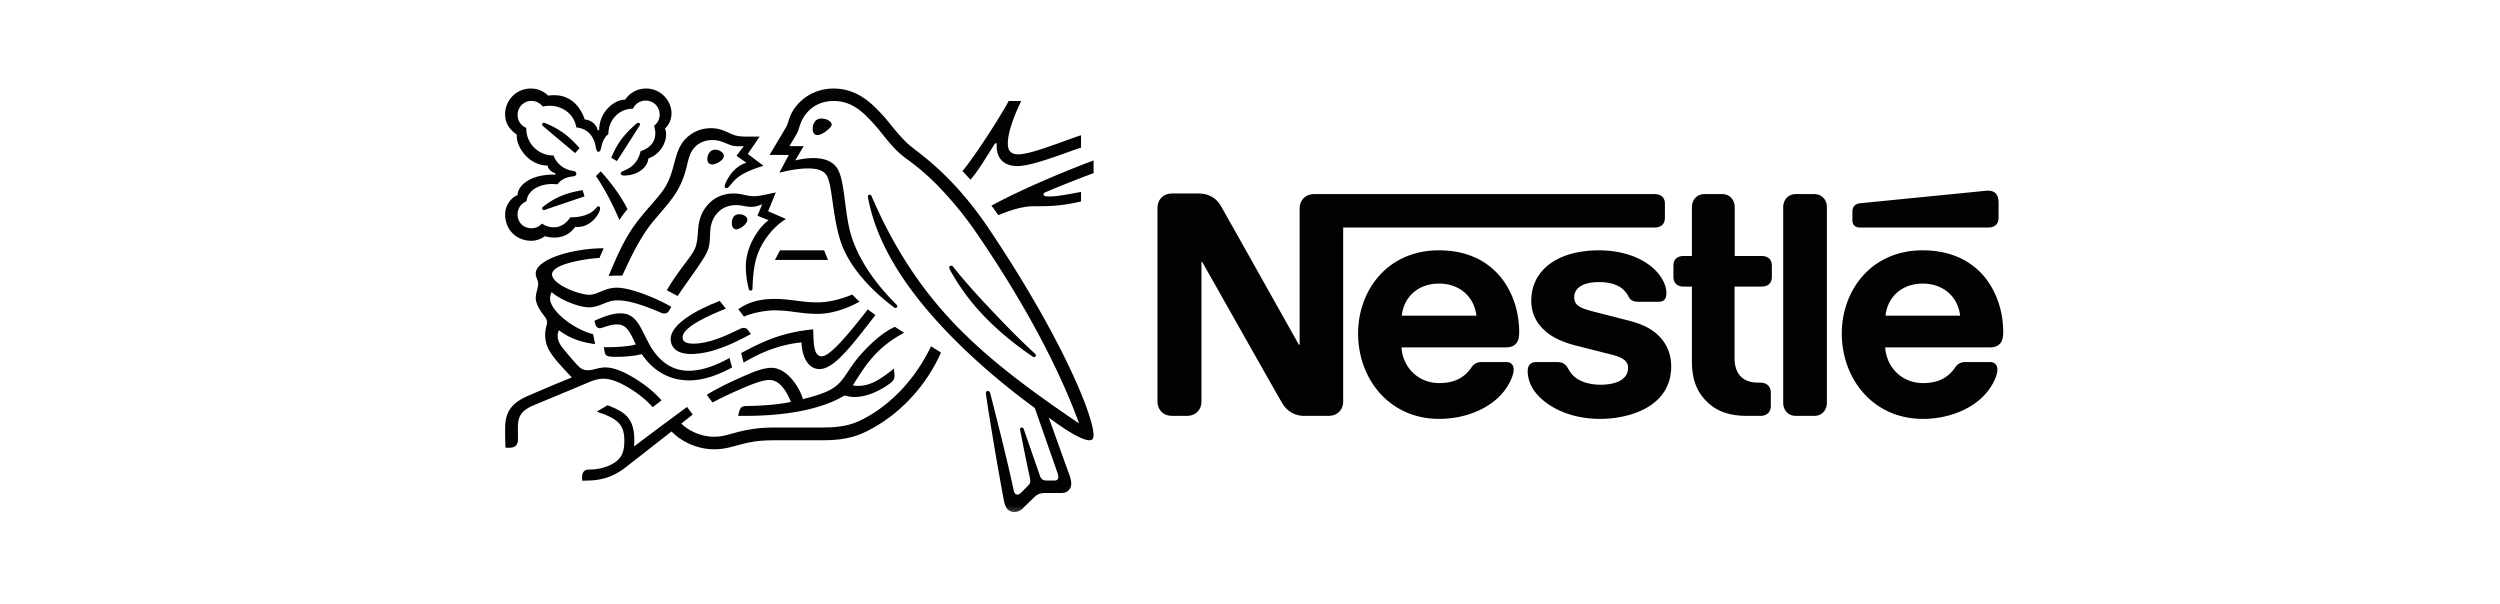 <svg xmlns="http://www.w3.org/2000/svg" width="240" height="58" viewBox="0 0 240 58" fill="none"><mask id="a" style="mask-type:luminance" maskUnits="userSpaceOnUse" x="48" y="8" width="145" height="42"><path d="M193 8.018H48v41.614h145z" fill="#fff"/></mask><g mask="url(#a)" fill="#020202"><path d="M125.078 19.104c-.2.244-.314.516-.314.989v13.001h-.072s-7.116-12.687-7.46-13.273c-.244-.416-.515-.702-.874-.918-.358-.2-.731-.328-1.446-.328h-2.348c-.545 0-.888.185-1.131.473-.201.242-.316.515-.316.987v18.43c0 .472.115.744.316.988.243.286.586.471 1.131.471h1.331c.545 0 .888-.185 1.132-.471.2-.244.314-.516.314-.989V25.147h.073s7.388 13.088 7.689 13.575c.415.687 1.117 1.202 2.119 1.202h2.277c.544 0 .888-.185 1.132-.471.199-.244.314-.516.314-.989V21.84h29.913c.301 0 .53-.085.702-.228.186-.173.272-.402.272-.745v-1.26c0-.344-.086-.574-.272-.745-.172-.143-.401-.23-.702-.23h-32.647c-.545 0-.889.187-1.133.473m13.06 4.926c-4.969 0-7.761 3.881-7.761 7.977 0 4.367 2.993 8.205 7.79 8.205 2.391 0 4.739-.903 6.085-2.493.587-.687 1.06-1.646 1.06-2.233 0-.2-.043-.372-.157-.501-.115-.143-.287-.23-.587-.23h-2.306c-.458 0-.773.172-1.003.516-.672.988-1.646 1.504-3.078 1.504-2.148 0-3.536-1.633-3.637-3.423h9.967c.443 0 .758-.1.973-.314.244-.23.358-.56.358-1.175 0-1.876-.588-3.823-1.819-5.313-1.26-1.503-3.179-2.52-5.885-2.52m15.364 0c-3.922 0-6.5 1.862-6.5 4.84 0 1.06.386 1.919 1.016 2.592.731.788 1.776 1.332 3.294 1.719l3.279.83c.902.229 1.703.5 1.703 1.288 0 1.218-1.288 1.633-2.662 1.633-.674 0-1.375-.129-1.948-.415a2.4 2.4 0 0 1-.987-.874c-.216-.33-.286-.573-.616-.759-.201-.114-.445-.129-.774-.129h-1.776c-.386 0-.572.115-.701.272-.128.158-.172.387-.172.616 0 .573.201 1.289.674 1.933 1.088 1.46 3.365 2.636 6.271 2.636 2.864 0 6.831-1.19 6.831-5.027 0-.988-.288-1.833-.817-2.52-.673-.874-1.632-1.475-3.265-1.89l-3.25-.831c-1.346-.343-1.976-.587-1.976-1.418 0-.802.716-1.446 2.376-1.446.974 0 1.862.215 2.435.817.473.501.387.759.759.959.229.114.487.114.888.114h1.618c.258 0 .444-.042.587-.2.115-.13.186-.33.186-.659 0-.745-.487-1.704-1.346-2.434-1.145-.989-2.949-1.647-5.127-1.647m8.921.545h-.801c-.3 0-.53.085-.701.228-.187.172-.273.402-.273.745v.988c0 .344.086.572.273.745.171.143.401.23.701.23h.801v7.144c0 1.833.502 2.978 1.432 3.895.86.845 1.977 1.374 3.924 1.374h1.217c.302 0 .53-.085.702-.228.186-.172.301-.402.301-.745v-1.246c0-.344-.115-.572-.301-.744-.172-.144-.4-.23-.702-.23h-.172c-.773 0-1.302-.2-1.66-.544-.43-.4-.645-1.017-.645-1.818v-6.86h2.607c.3 0 .53-.086.701-.229.186-.172.272-.4.272-.745v-.988c0-.343-.086-.572-.272-.745-.171-.143-.401-.228-.701-.228h-2.592v-4.669c0-.372-.116-.644-.287-.858-.215-.258-.515-.416-.959-.416h-1.618c-.445 0-.745.158-.96.415a1.32 1.32 0 0 0-.287.859zm8.765 14.075c0 .372.114.644.286.86.214.257.516.414.959.414h1.704c.444 0 .745-.157.959-.415.172-.215.286-.487.286-.86V19.908c0-.372-.114-.644-.286-.86-.214-.257-.515-.416-.959-.416h-1.704c-.443 0-.745.159-.959.416a1.32 1.32 0 0 0-.286.86zm-36.616-8.348c.186-1.762 1.533-3.079 3.581-3.079 2.005 0 3.393 1.317 3.58 3.079zm56.319-8.463c.3 0 .529-.085.701-.228.186-.173.273-.402.273-.745v-1.332c0-.516-.101-.774-.273-.96-.157-.172-.415-.271-.701-.271-.23 0-.458.028-.845.07l-11.427 1.132c-.329.029-.486.13-.601.258-.129.143-.187.33-.187.587v.744c0 .287.058.416.159.53.127.144.314.215.572.215zm-6.315 2.19c-4.969 0-7.762 3.882-7.762 7.978 0 4.367 2.994 8.205 7.791 8.205 2.391 0 4.739-.903 6.085-2.493.587-.687 1.061-1.646 1.061-2.233 0-.2-.045-.372-.159-.501-.114-.143-.286-.23-.587-.23H188.7c-.459 0-.773.172-1.002.516-.673.988-1.647 1.504-3.079 1.504-2.148 0-3.537-1.633-3.637-3.423h9.995c.443 0 .759-.1.973-.314.243-.23.358-.56.358-1.175 0-1.876-.587-3.823-1.818-5.313-1.26-1.503-3.208-2.52-5.914-2.52m-3.566 6.273c.187-1.762 1.533-3.079 3.58-3.079 2.006 0 3.394 1.317 3.58 3.079zm-86.043-8.293c-3.707-5.53-6.964-7.392-7.88-8.269-1.007-.967-1.774-2.063-2.262-2.59C83.739 9.964 82.334 8.5 80.022 8.5c-2.231 0-3.706 1.454-4.185 2.71-.139.358-.248.797-.348.956-.219.36-1.205 2.043-1.614 2.71h1.844l-.897 1.694c1.046-.23 1.793-.399 2.79-.399.886 0 1.523.21 1.802.767.519 1.038.519 4.175 1.396 6.537.816 2.22 2.81 4.393 5.05 6.057.03.02.06.03.1.03.11 0 .18-.08.18-.16 0-.06-.02-.1-.07-.149-1.873-1.873-3.397-3.945-4.214-6.216-.808-2.212-.678-5.321-1.385-6.706-.47-.917-1.465-1.155-2.382-1.155-.737 0-1.424.149-1.743.218l.806-1.365h-1.364c.289-.507.587-.976.737-1.255.13-.24.18-.538.34-.946.517-1.306 1.663-2.133 3.157-2.133 1.873 0 2.97 1.206 4.055 2.411.498.558 1.315 1.724 2.262 2.59.647.599 1.883 1.266 3.786 3.23a34.4 34.4 0 0 1 3.716 4.582c4.813 7.043 7.97 13.25 9.734 18.093l-.029.02c-5.052-3.428-9.426-6.666-12.952-10.66-2.502-2.84-4.673-6.128-6.567-10.322-.13-.28-.238-.538-.358-.807-.05-.11-.1-.14-.18-.14a.163.163 0 0 0-.169.17c0 .109.05.348.16.826 1.006 4.344 3.795 8.24 6.775 11.478 2.969 3.218 6.325 5.988 9.086 8l2.152 6.157c.049.15.109.31.109.459 0 .11-.03.199-.099.259-.06.06-.139.09-.319.09h-.647c-.279 0-.39-.04-.489-.12a.76.76 0 0 1-.22-.339c-.188-.578-1.325-3.816-1.543-4.474-.04-.118-.11-.159-.19-.159a.17.17 0 0 0-.169.17c0 .08.03.169.08.448.288 1.474.627 3.128.766 3.757.061.288.13.558.13.757 0 .178-.04.279-.189.428l-.667.678c-.16.159-.25.199-.379.199-.16 0-.289-.11-.349-.39-.757-3.536-1.903-7.92-2.202-9.136-.07-.268-.12-.418-.279-.418-.139 0-.189.1-.189.22 0 .089.02.198.03.279.18 1.255.907 5.828 1.693 10.003.14.717.41 1.115 1.027 1.115.28 0 .547-.11.797-.348.409-.41.528-.519 1.017-.997.348-.339.587-.478 1.185-.478h1.474c.349 0 .538-.089.707-.25.16-.148.259-.358.259-.657 0-.308-.079-.557-.189-.866-.378-1.016-1.594-4.454-1.953-5.42l.031-.02c1.245.946 3.058 2.152 3.856 2.152.248 0 .398-.11.398-.498 0-1.833-3.049-9.375-10.013-19.757m-34.2-11.576a1.33 1.33 0 0 1 1.216-.778c.747 0 1.344.579 1.344 1.346 0 .447-.209.837-.537 1.075.07.26.12.489.12.708 0 .837-.499 1.424-1.415 1.734-.12.507-.339.966-.698 1.305-.598.577-1.206.577-1.206.817 0 .13.09.209.34.209 1.105 0 2.19-.617 2.32-1.644 1.057-.358 1.694-1.425 1.694-2.271 0-.22-.02-.41-.11-.588.29-.28.629-.758.629-1.465 0-.618-.27-1.245-.748-1.704a2.4 2.4 0 0 0-1.694-.678c-.996 0-1.643.54-2.012 1.067-1.087 0-2.49 1.206-2.49 2.93h-.15c-.1-.598-.717-.998-1.236-1.027-.418-1.256-1.365-2.331-2.92-2.331-.178 0-.397.01-.587.04-.458-.42-.966-.679-1.673-.679a2.454 2.454 0 0 0-2.462 2.461c0 .858.389 1.445 1.127 1.964 0 0-.01.11-.01.159 0 1.096 1.195 2.81 2.968 2.81 0 .278.35.657.738.726v.14h-.15c-2.44 0-3.477 1.176-3.477 1.963-.727.3-1.196 1.106-1.196 1.853 0 1.484 1.087 2.54 2.522 2.54.478 0 .966-.188 1.305-.448.248.09.567.14.896.14.688 0 1.455-.24 1.993-1.027.08.01.149.01.229.01.877 0 1.634-.578 2.032-1.335.1-.189.14-.338.14-.449 0-.108-.05-.198-.16-.198-.139 0-.16.13-.408.359-.558.508-1.415.697-2.292.697-.428.628-.956.957-1.564.957-.448 0-.796-.12-1.156-.36a1.32 1.32 0 0 1-.996.45c-.786 0-1.345-.549-1.345-1.346 0-.559.359-1.056.857-1.245.09-.987 1.146-1.655 2.46-1.655.17 0 .34.01.52.03.198-.318.676-.657 1.354-.747.14-.02.248-.03.329-.069.08-.04.12-.12.12-.21a.22.22 0 0 0-.11-.199c-.07-.04-.19-.059-.329-.09a2.3 2.3 0 0 1-1.753-1.454c-1.505 0-2.611-1.206-2.611-2.56v-.09a1.33 1.33 0 0 1-.837-1.246 1.33 1.33 0 0 1 1.335-1.344c.448 0 .837.219 1.087.548.209-.06.447-.08.676-.08 1.117 0 2.312.707 2.541 2.082 1.435.13 1.774 1.345 1.863 1.854.05.258.09.478.26.478.179 0 .218-.2.278-.47.11-.507.3-.916.678-1.234 0-1.306.976-2.431 2.361-2.431m2.903 7.81c-.468.668-.806.997-1.872 2.252-1.405 1.664-2.142 3.01-3.368 5.998a10 10 0 0 1 1.306-.03l.149-.32c.688-1.473 1.613-3.466 2.909-5l.449-.528c1.334-1.564 2.16-2.491 2.68-4.623.179-.757.328-1.434.837-1.923.457-.439 1.036-.627 1.623-.627.498 0 .868.12 1.406.348.488.209.666.25 1.185.25.18 0 .308-.01.428-.021l-.697.937.947.667c-1.187.348-1.814 1.495-2.024 2.023a.7.7 0 0 0-.059.25c0 .08.04.159.16.159.129 0 .228-.1.397-.3.579-.697 1.037-1.176 3.168-1.842l-1.504-1.137 1.136-1.663h-1.065c-.678 0-1.127-.01-1.714-.28-.798-.368-1.206-.527-1.913-.527-.867 0-1.654.309-2.301.906-.748.687-.978 1.605-1.246 2.611-.21.776-.458 1.634-1.016 2.42"/><path d="M65.959 25.03c-.568.767-1.346 1.772-1.943 2.839.19.09.817.43 1.037.548.687-1.036 1.644-2.31 2.27-3.278.569-.876.798-1.255.838-2.431.01-.199.01-.389.03-.577.049-.608.21-1.226.787-1.793.428-.43 1.046-.648 1.664-.648.598 0 .946.169 1.464.169.368 0 .637-.09.877-.179l.19-.07-.46 1.097 1.077.437c-.687.429-2.192 2.272-2.192 4.454 0 .787.12 1.514.289 2.161.02.07.06.14.17.14.099 0 .169-.06.179-.17l.01-.228c.03-.668.08-1.723.348-2.67.449-1.594 1.654-3.089 2.86-3.806l-1.714-.747.738-1.803-.807.17c-.488.099-.848.188-1.276.188-.279 0-.597-.04-.976-.13a4.2 4.2 0 0 0-1.036-.129c-.787 0-1.635.298-2.212.856-1.056 1.007-1.116 2.093-1.186 3.06-.09 1.285-.329 1.603-1.026 2.54m25.562.607c-.07-.09-.13-.13-.209-.13-.12 0-.18.08-.18.17 0 .14.1.309.35.728a21 21 0 0 0 2.85 3.796c1.244 1.324 2.709 2.56 4.273 3.665l.488.339c.07.05.12.08.18.08.1 0 .17-.1.17-.18 0-.05-.02-.1-.08-.15-1.455-1.324-3.02-2.938-4.484-4.492-1.147-1.226-2.322-2.52-3.358-3.826m-32.058-4.513c.149-.249.597-.857.777-1.046-.767-1.554-2.023-3.038-2.57-3.627l-.46.449c.53.767 1.415 2.251 2.253 4.224m-7.306-8.996c-.09-.08-.11-.13-.11-.19 0-.07.05-.15.16-.15.039 0 .078.01.13.031a8 8 0 0 1 1.922 1.076q.702.535 1.374 1.325l-.418.478c-.518-.43-2.192-1.833-3.059-2.57m7.062 3.337-.538-.328c.348-.827.777-1.584 1.284-2.153.36-.408.698-.737 1.077-1.065.09-.07.139-.13.228-.13.1 0 .17.08.17.16q0 .059-.06.149c-.607.946-1.793 2.82-2.161 3.367m-6.752 4.623c-.13.05-.19.08-.259.08-.11 0-.16-.09-.16-.16s.03-.11.1-.17c1.225-.956 2.302-1.335 3.786-1.584l.179.599zm25.55-7.731c0-.35.18-.978.827-.978.219 0 .428.05.597.13.24.11.4.27.4.439 0 .18-.18.359-.45.578-.278.228-.637.438-.926.438-.348 0-.448-.33-.448-.607m-10.11 2.909c0-.429.26-.897.757-.897a1 1 0 0 1 .668.27c.11.099.16.208.16.318 0 .24-.23.468-.499.627-.209.12-.428.2-.617.2-.31 0-.469-.19-.469-.518"/><path d="M70.25 21.413c0-.1.01-.219.05-.339.08-.259.248-.508.667-.508.19 0 .398.05.568.17.15.1.21.229.21.359 0 .428-.718.926-1.077.926-.259 0-.418-.25-.418-.608m-3.924 12.573c-1.344 0-1.943-.637-1.943-1.444 0-1.416 2.48-2.8 4.712-3.657l.579.748c-1.375.547-4.145 1.724-4.145 2.74 0 .358.21.617 1.046.617 1.455 0 3.02-.708 4.463-1.415.11-.05.24-.1.36-.1.188 0 .308.06.447.26l.24.328c-1.684.927-3.786 1.923-5.759 1.923"/><path d="M70.032 34.365c-1.315.737-2.68 1.226-3.885 1.226-1.346 0-2.54-.578-3.537-2.083-.418-.638-.747-1.434-1.146-2.141-.478-.837-.996-1.286-1.902-1.286-.828 0-1.635.339-2.492.707l.04.19c.07.309.19.528.478.528.13 0 .26-.06.33-.08.478-.15.826-.28 1.315-.28.747 0 1.105.44 1.613 1.515l.19.4c-.519.179-1.734.268-2.64.268h-.429l.07.428c.03.18.1.33.249.4.179.089.438.099.887.099 1.135 0 1.962-.14 2.44-.26 1.226 1.824 2.91 2.521 4.534 2.521 1.384 0 2.79-.508 4.135-1.245zm1.355.448-.239-.917c2.052-1.105 3.925-1.992 6.915-2.281.06 1.145-.02 2.59.827 2.59.776 0 2.47-2.003 4.423-4.513.18.17.468.349.727.548l-.498.647c-1.903 2.452-3.527 4.544-4.862 4.544-1.245 0-1.714-1.465-1.733-2.56-1.903.189-3.697.826-5.56 1.942M97.75 14.817c-.778 0-.997-.43-.997-1.036 0-1.255.787-3.058 1.285-4.085h-1.206c-.627 1.215-3.098 5.11-4.434 6.725l.768.826c.717-.796 1.504-2.15 2.36-3.486h.16c0 .07-.009.149-.009.219 0 1.126.577 1.962 2.002 1.962.877 0 2.252-.438 3.548-.876 1.075-.369 2.062-.747 2.55-.886v-1.195c-.558.168-1.694.606-2.87 1.015-1.235.428-2.45.817-3.158.817m2.662 3.617a116 116 0 0 1 4.573-1.814v-1.215c-2.481.917-6.835 2.72-9.804 4.335.08.098.598.826.657.916 1.255-.519 2.382-.857 3.397-.857 1.426 0 2.591 0 4.545-.46v-.915c-1.096.2-2.262.438-3.019.438-.449 0-.579-.06-.579-.21 0-.088.06-.148.23-.218m-25.534 5.599-.479.918h5.092l-.378-.918z"/><path d="M56.542 29.503c.538 0 .976-.18 1.395-.348.398-.16.797-.32 1.335-.32 1.275 0 2.849.618 4.234 1.206.08.03.17.05.259.05.22 0 .39-.1.498-.31l.18-.328c-1.524-.887-3.956-1.834-5.221-1.834-.578 0-.997.15-1.394.309-.449.18-.838.37-1.247.37-1.005 0-3.586-.997-3.586-1.963 0-1.136 4.105-1.574 4.554-1.574l.407-.927c-2.978 0-6.525 1.046-6.525 2.43 0 .4.23.598.23.967 0 .498-.23.837-.23 1.395 0 .368.219.837.478 1.246.279.428.608.706.608 1.066 0 .268-.179.587-.179 1.215 0 1.345.767 2.163 2.26 3.766l.3.319c-1.235.478-3.537 1.475-4.075 1.703-1.863.777-2.33 1.724-2.33 3.219 0 .577 0 1.235.039 1.822h.358c.748 0 .837-.447.837-.875 0-.29-.01-.618-.01-.977.01-.827.04-1.564 1.375-2.162.539-.24 3.178-1.315 5.142-2.152.577-.25 1.115-.459 1.712-.459.668 0 1.435.29 2.392.858.807.478 1.654 1.125 2.322 1.872l.846-.648c-.727-.856-1.733-1.623-2.74-2.22-1.006-.599-1.902-.947-2.66-.947-.328 0-.597.06-.826.12-.27.07-.519.148-.837.148-.369 0-.678-.089-1.127-.607-.17-.19-1.245-1.415-1.474-1.773-.11-.17-.309-.509-.309-.907 0-.17.03-.369.13-.548.926.717 2.072 1.156 3.467 1.325l-.19-.947c-2.002-.527-4.134-2.291-4.134-3.426 0-.24.06-.41.15-.619.776.718 2.6 1.465 3.586 1.465m14.333.18c1.255-.887 2.55-.987 3.596-.987.628 0 1.365.09 2.142.19.628.08 1.196.14 1.874.14 1.364 0 2.74-.5 3.337-.759.17.21.459.49.688.688-.29.18-2.122 1.175-3.995 1.175-.827 0-1.615-.098-2.292-.189a14.5 14.5 0 0 0-1.873-.149c-.687 0-2.073.2-2.93.608z"/><path d="M89.379 33.24c-1.495 3.148-3.767 5.44-6.098 6.764-1.106.628-2.102 1.037-4.253 1.037h-4.654c-1.663 0-2.71.219-3.526.428-.878.229-1.435.457-2.322.457-1.315 0-2.53-.647-3.118-1.264l1.096-.867-.548-.728c-.319.23-4.214 3.109-5.032 3.756l-.05-.03c.02-.198.02-.378.02-.557 0-2.192-1.016-2.72-2.56-3.338l-1.046.617c2.122.709 2.65 1.276 2.65 2.86 0 1.256-.449 1.753-1.096 2.133-.668.388-1.495.567-2.221.567-.31 0-.449.06-.559.17-.12.12-.18.299-.18.547v.35h.25c1.335 0 2.57-.21 3.925-1.276l4.414-3.447c.627.717 2.212 1.714 4.085 1.714 1.056 0 1.734-.26 2.71-.509.757-.19 1.495-.359 3.108-.359h4.673c2.392 0 3.547-.498 4.822-1.214 2.77-1.555 5.131-4.185 6.467-7.205-.35-.218-.678-.418-.957-.607"/><path d="M81.88 36.985c1.205-1.933 2.28-3.647 4.92-5.04-.279-.17-.676-.429-.886-.569-1.026.448-2.042 1.345-2.909 2.252-1.992 2.072-1.814 3.267-3.915 4.075-.53.199-1.176.418-2.003.608-.489-1.505-1.713-3-3.01-3-.896 0-1.932.468-3.127.996-1.405.618-2.69 1.326-3.098 1.595l.547.737a40 40 0 0 1 2.83-1.345c1.046-.449 1.993-.817 2.63-.817 1.026 0 1.693 1.166 2.063 2.102-1.346.32-3.558.398-4.225.398-.31 0-.419.05-.528.14-.1.09-.18.249-.23.468l-.079.339h.717c3.727 0 7.244-.587 9.505-1.962.32.09.598.149.956.149 1.295 0 2.63-.708 3.468-1.355.298-.23.368-.44.368-.668 0-.11-.01-.209-.02-.31l-.04-.387c-1.195.946-2.192 1.654-3.426 1.654-.22 0-.379-.02-.509-.06"/></g></svg>